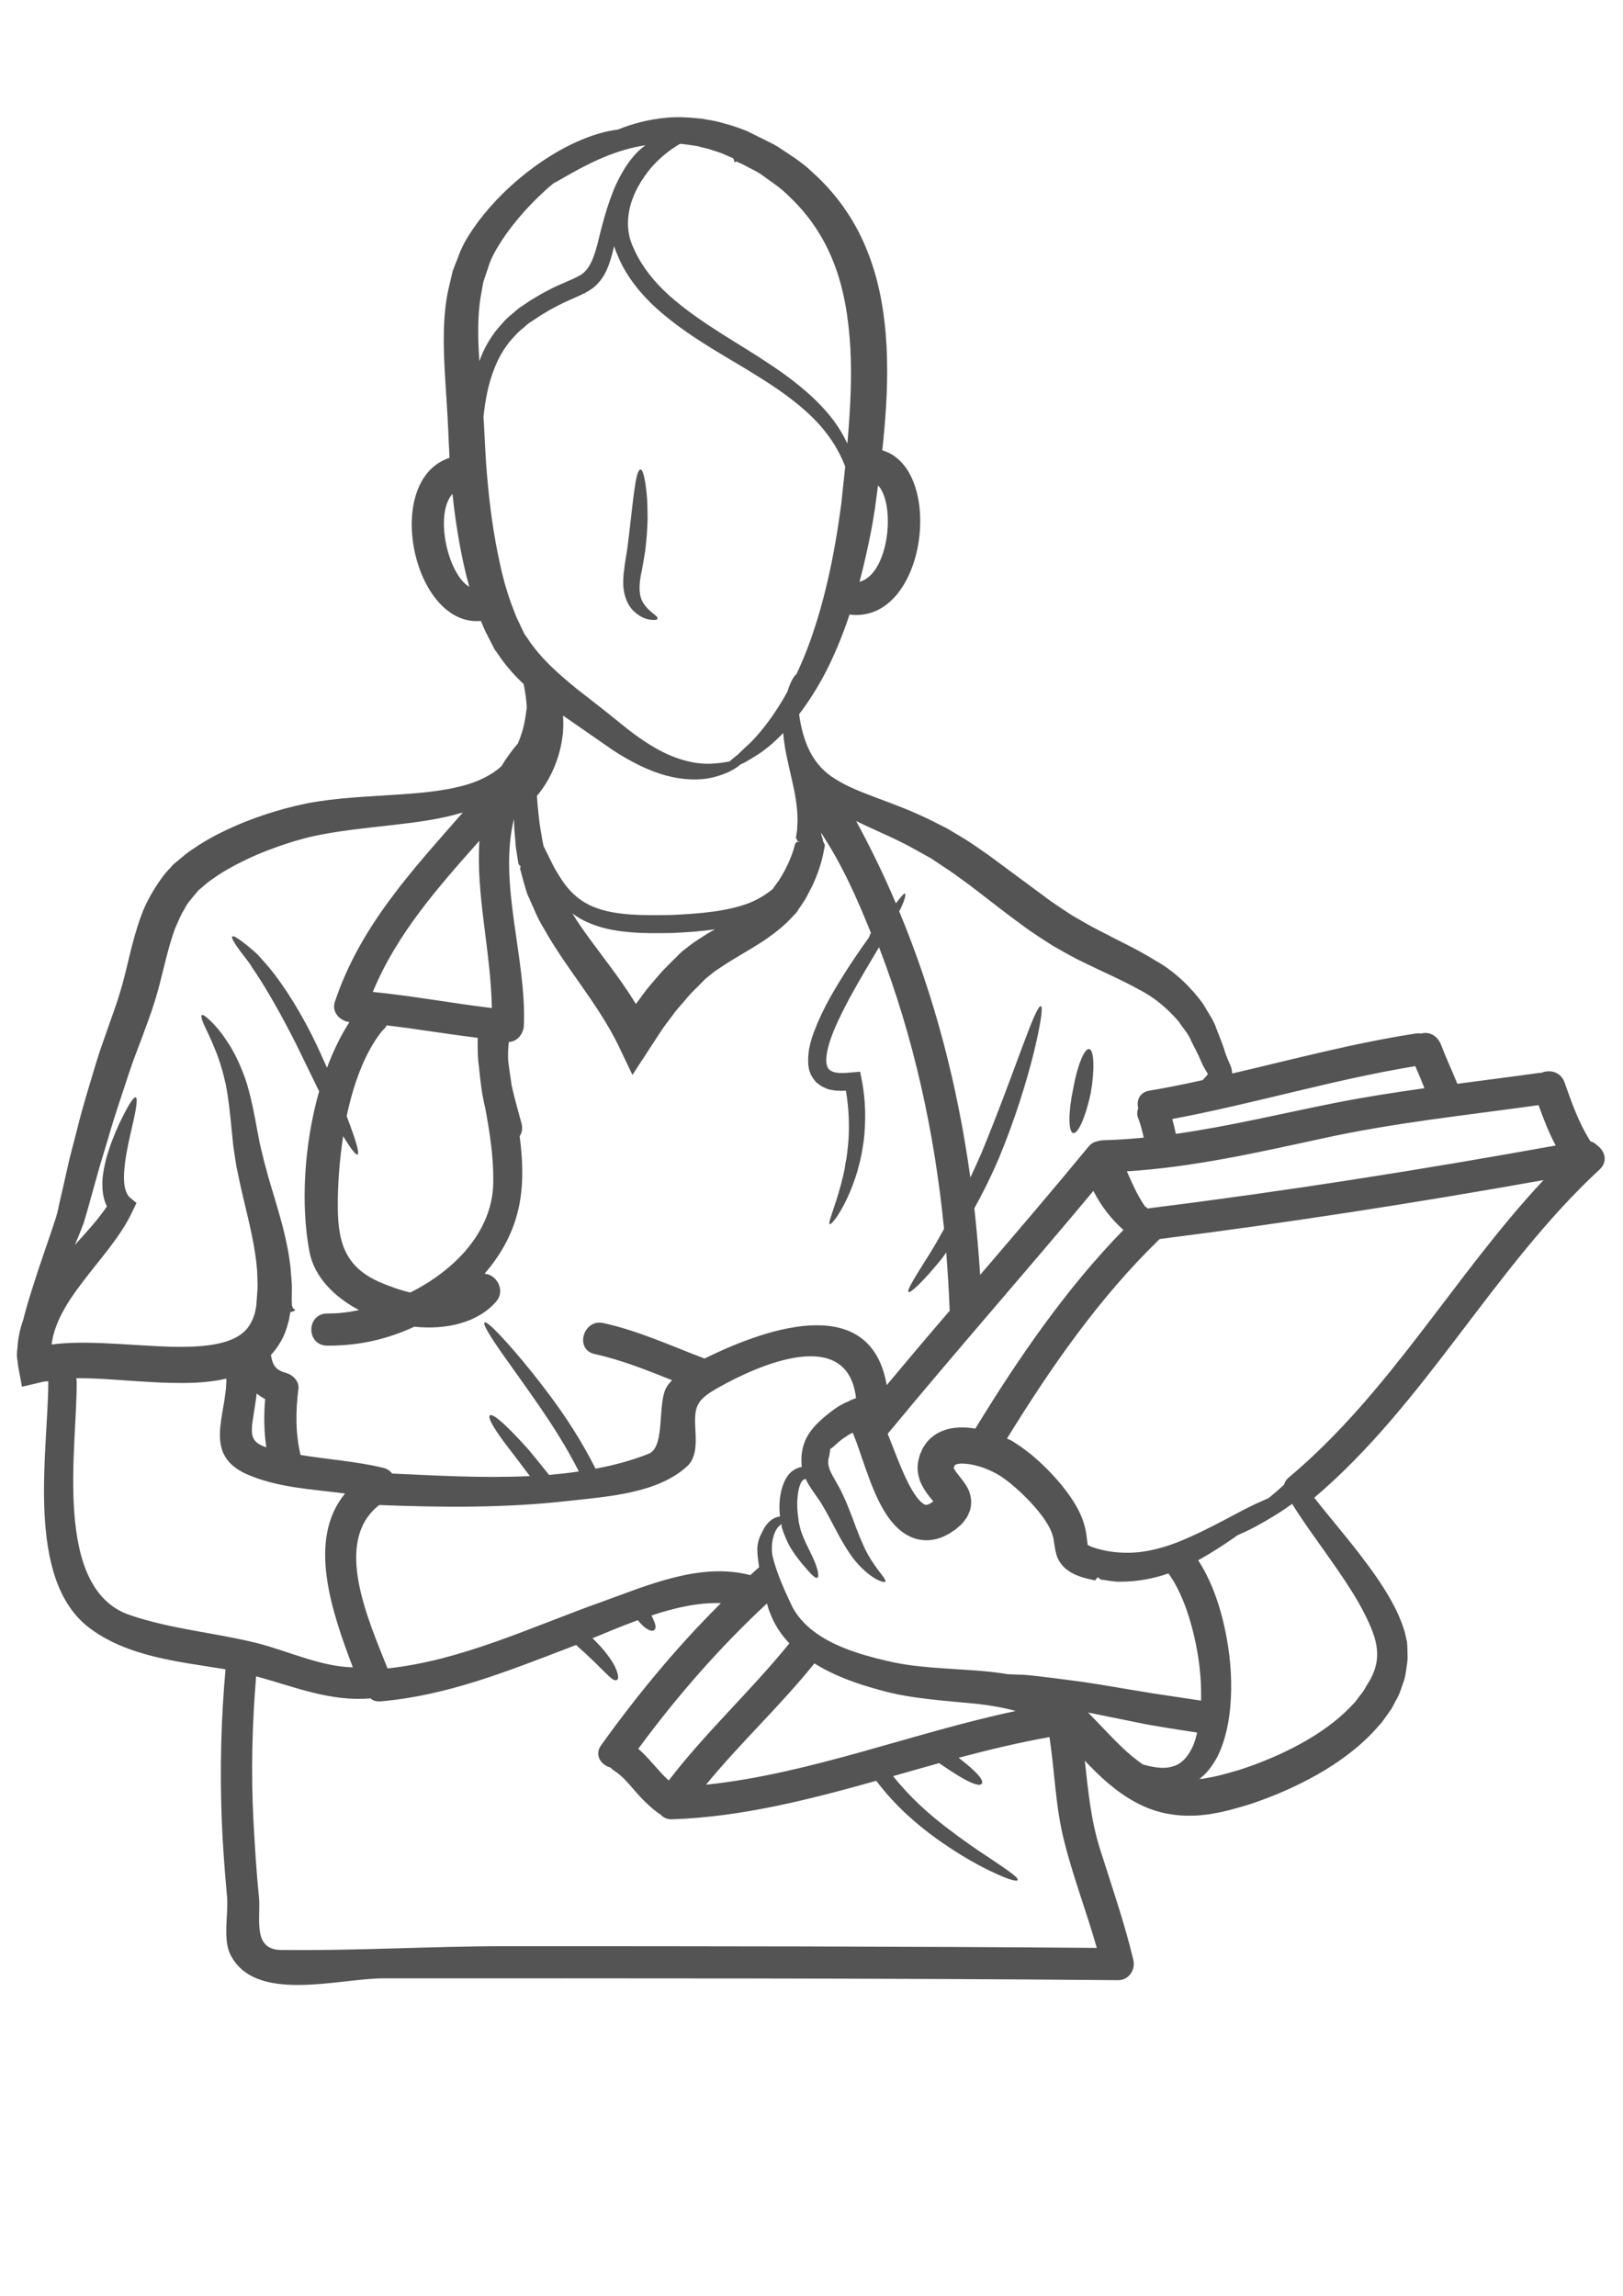 <svg xmlns="http://www.w3.org/2000/svg" xmlns:xlink="http://www.w3.org/1999/xlink" width="793" zoomAndPan="magnify" viewBox="0 0 594.96 842.25" height="1122" preserveAspectRatio="xMidYMid meet" version="1.0"><defs><clipPath id="f5339a7091"><path d="M 6 42.988 L 589 42.988 L 589 729 L 6 729 Z M 6 42.988 " clip-rule="nonzero"/></clipPath></defs><g clip-path="url(#f5339a7091)"><path fill="#545454" d="M 97.512 530.895 C 96.664 525.031 96.574 519.141 97.09 513.211 C 95.949 512.609 94.926 511.918 93.988 511.156 C 93.676 513.789 93.227 516.465 92.805 519.188 C 91.574 526.656 91.934 529.023 97.512 530.895 Z M 129.254 611.609 C 121.531 591.133 112.379 564.883 126.398 547.844 C 114.188 546.238 101.664 545.727 90.391 540.773 C 73.984 533.504 82.961 519.188 82.871 505.695 C 81.934 505.895 80.949 506.074 80.012 506.273 C 74.031 507.301 68.203 507.391 62.445 507.254 C 53.406 507.031 44.812 506.207 36.707 505.762 C 33.672 505.605 30.727 505.539 27.801 505.539 C 27.891 505.918 27.957 506.316 27.957 506.742 C 28.27 530.004 18.762 582.793 47.535 592.449 C 62.734 597.625 78.359 598.828 93.832 602.641 C 105.348 605.52 117.133 611.297 129.254 611.609 Z M 171.98 215.25 C 171.469 213.355 170.91 211.438 170.484 209.496 C 168.32 200.328 166.824 190.852 165.797 181.148 C 159.012 188.777 164.191 210.812 171.98 215.25 Z M 180.238 369.762 C 179.883 348.953 174.324 328.055 175.688 308.387 C 160.484 325.492 145.352 342.574 136.578 363.852 C 151.176 365.301 165.641 368.02 180.238 369.762 Z M 180.754 433.859 C 180.91 424.625 179.523 415.57 177.828 406.559 C 176.625 401.562 176 396.613 175.551 391.574 C 174.992 388.047 175.039 384.457 175.039 380.891 C 175.039 380.801 175.039 380.758 175.039 380.688 C 163.23 379.238 152.559 377.387 141.621 376.117 C 141.422 376.922 140.328 377.746 139.727 378.48 C 133.52 386.398 129.457 397.727 126.98 409.438 C 127.09 409.684 127.18 409.949 127.293 410.219 C 130.238 418.047 131.824 423.043 130.953 423.488 C 130.395 423.801 128.43 421.281 125.707 416.75 C 124.254 426.117 123.676 435.328 123.742 442.98 C 123.832 455.781 126.465 464.812 139.258 470.367 C 142.559 471.773 146.422 473.199 150.328 474.113 C 166.668 465.93 180.484 451.723 180.754 433.859 Z M 233.277 56.145 C 234.371 55.031 235.465 54.094 236.582 53.27 C 226.18 54.895 217.809 59.043 211.938 62.168 C 207.828 64.398 204.84 66.203 202.809 67.273 C 201.691 68.168 200.598 69.125 199.504 70.152 C 194.215 74.992 188.832 80.855 184.258 87.637 C 182.047 91.07 179.816 94.66 178.789 98.477 C 178.387 99.566 178.031 100.66 177.648 101.82 L 177.094 103.492 L 176.824 105.031 C 176.488 107.129 176.02 109.047 175.797 111.301 C 174.973 117.898 175.172 125.016 175.641 132.484 C 175.688 132.465 175.688 132.398 175.688 132.375 C 177.449 127.492 180.285 122.539 184.258 118.414 C 185.195 117.297 186.266 116.293 187.449 115.336 C 188.59 114.445 189.77 113.219 190.91 112.547 C 192.047 111.812 193.188 111.008 194.324 110.227 C 195.688 109.402 196.848 108.734 198.164 107.953 C 200.707 106.527 203.297 105.188 205.91 104.094 C 208.477 102.957 211 101.953 212.809 100.863 C 214.527 99.77 215.641 98.297 216.625 96.312 C 217.605 94.371 218.277 92.008 218.902 89.867 C 221.113 80.5 223.59 71.512 227.25 64.754 C 229.059 61.34 231.113 58.422 233.277 56.145 Z M 259.148 342.574 C 260.109 341.973 261.113 341.438 262.051 340.879 C 257.051 341.637 251.895 341.973 246.738 342.219 C 241.312 342.328 236.133 342.418 231 341.949 C 225.867 341.547 220.801 340.613 216.18 338.672 C 213.855 337.734 211.691 336.508 209.773 335.059 C 213.543 341.281 218.543 347.57 223.5 354.328 C 226.738 358.656 229.996 363.293 233.074 368.266 C 234.059 366.949 235.039 365.656 236 364.32 C 237.52 362.156 239.371 360.238 241.066 358.188 C 242.766 356.133 244.617 354.305 246.492 352.453 L 249.281 349.688 L 249.641 349.375 L 249.816 349.176 L 250.332 348.773 L 250.398 348.707 L 251.113 348.148 L 252.562 347.012 C 254.281 345.605 256.984 343.98 259.148 342.574 Z M 289.371 602.797 C 286.582 599.898 284.328 596.555 282.875 593.098 L 282.164 591.355 L 282.008 590.934 C 281.852 590.531 281.895 590.621 281.805 590.422 L 281.582 589.664 C 281.426 589.195 281.312 588.68 281.137 588.168 C 263.613 604.449 248.121 622.246 233.945 641.469 C 238.031 644.973 241.133 649.5 245.109 653.113 C 258.703 635.383 275.289 620.195 289.371 602.797 Z M 293.145 308.695 L 293.145 308.629 L 292.41 308.586 L 291.762 307.293 C 291.895 306.355 292.051 305.395 292.207 304.461 C 292.207 302.922 292.453 301.539 292.32 299.844 C 292.32 296.633 291.762 293.441 291.227 290.344 C 289.977 284.121 288.301 278.188 287.52 272.633 C 287.32 271.34 287.207 270.09 287.098 268.863 C 284.059 272.055 281.07 274.598 278.301 276.449 C 276.336 277.719 274.617 278.766 273.078 279.637 C 272.52 279.949 272.008 280.148 271.449 280.395 C 269.82 281.891 266.379 284.008 260.711 285.301 C 256.223 286.281 250.398 286.172 244.148 284.477 C 237.832 282.781 231.379 279.547 224.684 275.199 C 219.059 271.297 212.875 267.016 206.355 262.488 C 206.469 264.539 206.492 266.656 206.312 268.777 C 205.328 278.969 200.91 287.043 196.781 291.949 C 196.891 293.754 197.027 295.648 197.25 297.566 C 197.516 300.402 197.875 303.344 198.477 306.422 C 198.656 307.715 198.902 309.055 199.215 310.391 C 200.328 312.668 201.578 315.188 202.965 317.953 C 204.617 320.828 206.422 323.973 208.945 326.672 C 211.422 329.348 214.57 331.602 218.434 333.008 C 222.25 334.434 226.738 335.168 231.492 335.461 C 236.223 335.793 241.336 335.684 246.379 335.617 C 256.895 335.125 266.535 334.277 274.484 331.289 C 277.832 329.949 280.758 328.168 283.234 326.137 L 284.574 324.242 L 285.512 322.949 L 286.227 321.812 L 287.566 319.492 C 289.215 316.367 290.668 312.914 291.426 309.699 L 291.852 309.055 L 292.32 308.785 Z M 309.219 177.09 C 309.461 175.129 309.641 173.121 309.844 171.113 C 308.504 167.703 306.695 164.043 304.062 160.387 C 298.613 152.582 289.617 145.398 278.656 138.574 C 267.809 131.617 254.773 125.105 242.766 114.98 C 236.781 109.961 231.535 103.984 227.988 97.203 C 227.094 95.465 226.469 93.902 225.645 91.941 C 225.441 91.383 225.242 90.824 225.086 90.289 C 224.996 90.648 224.93 90.914 224.84 91.27 C 224.215 93.793 223.59 96.332 222.363 99.012 C 221.223 101.641 219.148 104.562 216.336 106.324 C 213.633 108.066 211.023 109 208.59 110.117 C 206.133 111.211 203.789 112.414 201.422 113.73 C 200.285 114.398 199.145 115.066 198.031 115.758 C 196.848 116.52 195.707 117.297 194.57 118.055 C 193.297 118.77 192.652 119.617 191.668 120.375 C 190.707 121.133 189.816 121.914 189.012 122.852 C 185.551 126.309 183.074 130.41 181.379 134.605 C 178.832 140.828 177.762 147.207 177.16 153.027 C 177.293 154.586 177.406 156.125 177.449 157.73 C 177.762 163.242 177.984 169.039 178.477 174.414 C 179.414 185.543 180.91 196.449 183.164 206.551 C 184.211 211.66 185.598 216.5 187.203 221.07 C 188.121 223.277 188.789 225.555 189.859 227.648 C 190.395 228.789 190.953 229.926 191.469 231.062 C 191.734 231.621 192.027 232.246 192.293 232.711 L 193.188 233.941 C 195.238 237.195 198.188 240.695 201.266 243.754 C 204.371 246.875 207.762 249.664 211.066 252.43 C 214.527 255.105 217.875 257.734 221.066 260.234 C 224.281 262.797 227.363 265.273 230.285 267.637 C 235.867 271.965 241.379 275.422 246.445 277.43 C 251.582 279.48 256.223 280.262 260.109 280.148 C 263.078 280.062 265.512 279.684 267.473 279.281 C 267.609 279.168 267.676 279.078 267.809 278.969 C 268.613 278.188 269.887 277.383 271.023 276.246 C 272.164 275.109 273.5 273.859 274.977 272.523 C 279.215 268.309 284.059 262.02 288.613 253.789 C 289.797 249.906 291.227 247.766 291.961 247.277 C 292.586 245.914 293.234 244.602 293.816 243.172 C 299.73 229.523 304.328 212.105 307.32 192.344 C 307.723 189.871 308.035 187.352 308.391 184.852 C 308.66 182.289 308.926 179.68 309.219 177.09 Z M 310.758 514.191 C 310.957 513.988 312.832 513.164 313.816 512.852 C 310.711 486.066 277.809 500.766 263.145 509.082 C 254.73 513.836 254.418 516.199 254.93 525.32 C 255.152 529.379 255.242 534.711 251.938 537.785 C 241.023 547.891 222.449 548.961 208.23 550.566 C 185.129 553.176 162.09 552.977 138.945 552.059 C 121.734 565.441 134.969 594.234 141.98 612.008 C 169.301 609.066 194.727 596.777 220.398 587.633 C 237.363 581.523 256.625 573.004 274.93 577.754 C 274.977 577.754 274.996 577.797 275.043 577.797 C 275.957 576.973 276.805 576.148 277.719 575.344 C 277.875 575.164 278.078 575.078 278.258 574.922 C 277.609 569.68 276.895 566.824 279.105 562.52 L 279.73 561.316 C 280.109 560.512 280.555 559.82 281.137 559.109 C 282.164 557.812 283.816 556.477 285.914 556.277 C 285.512 552.617 285.711 549.227 286.629 545.973 C 287.098 544.32 287.766 542.672 288.859 541.199 C 290.109 539.547 291.852 538.457 293.902 538.098 C 293.613 535.02 293.859 532.391 294.574 530.07 C 296.137 525.031 299.887 521.418 305.199 517.379 C 306.18 516.668 307.254 515.91 308.547 515.219 C 309.172 514.859 309.844 514.504 310.758 514.191 Z M 310.781 161.012 C 311.695 150.105 312.32 138.93 311.738 127.691 C 311.094 116.449 309.328 105.656 305.555 96.18 C 301.852 86.656 296.227 78.605 289.418 72.18 C 286.227 68.812 282.25 66.402 278.656 63.727 C 276.762 62.523 274.773 61.676 272.832 60.582 C 271.895 60.027 270.914 59.758 269.977 59.246 L 269.281 59.445 L 269.148 59.445 L 269.105 58.777 L 268.746 58.039 L 267.16 57.371 C 266.137 56.926 265.086 56.414 264.105 56.055 C 263.188 55.742 262.273 55.477 261.379 55.164 C 259.617 54.496 257.562 54.184 255.754 53.625 C 253.547 53.27 251.426 52.957 249.281 52.754 C 245.555 54.895 241.848 57.84 238.59 61.609 C 235.129 65.781 232.004 70.887 230.754 76.641 C 230.129 79.496 229.973 82.508 230.441 85.406 C 230.555 86.164 230.754 86.742 230.867 87.457 C 231.066 88.148 231.426 89.02 231.691 89.867 C 232.293 91.07 232.965 92.766 233.746 94.148 C 236.895 99.992 241.535 105.277 247.094 109.961 C 258.234 119.352 271.023 126.086 281.984 133.469 C 292.988 140.715 302.52 148.855 307.945 157.73 C 309.016 159.406 309.844 161.078 310.625 162.707 C 310.668 162.148 310.758 161.566 310.781 161.012 Z M 315.086 213.445 C 326.027 210.41 328.391 184.965 321.895 178.027 C 321.895 178.227 321.852 178.43 321.809 178.586 C 321.449 181.305 321.094 183.98 320.734 186.613 C 320.289 189.199 319.934 191.855 319.418 194.398 C 318.145 201 316.695 207.332 315.086 213.445 Z M 348.191 480.758 C 348.191 480.672 348.148 480.605 348.148 480.516 C 347.879 473.469 347.453 466.441 346.898 459.438 C 346.34 460.176 345.781 460.977 345.289 461.668 C 338.547 470.012 333.66 474.492 333.078 473.934 C 332.277 473.312 335.871 467.801 341.383 458.992 C 342.879 456.562 344.441 453.773 346.094 450.785 C 342.59 415.191 334.953 380.531 322.254 347.457 C 319.062 352.812 315.312 359.012 311.492 366.016 C 309.531 369.715 307.52 373.598 305.824 377.656 C 304.172 381.672 302.633 386.266 302.922 389.812 C 303.234 391.816 303.793 392.555 305.555 393.223 C 307.363 393.781 309.887 393.625 312.254 393.379 L 315.312 393.113 L 315.867 395.898 C 317.477 403.973 317.41 411.645 316.652 418.359 C 316.137 421.703 315.668 424.891 314.797 427.727 C 314.129 430.645 313.145 433.188 312.273 435.531 C 308.613 444.809 304.73 449.402 304.172 449.047 C 303.391 448.621 305.914 443.383 308.348 434.258 C 308.926 431.941 309.617 429.465 309.953 426.699 C 310.555 423.957 310.781 420.969 311.07 417.824 C 311.383 412.359 311.18 406.293 310.086 400.07 C 308.078 400.203 305.98 400.16 303.613 399.535 C 302.723 399.176 301.805 398.82 300.957 398.309 C 300.109 397.641 299.129 397.125 298.547 396.188 C 297.832 395.32 297.273 394.406 296.961 393.422 C 296.539 392.422 296.426 391.504 296.293 390.57 C 295.914 384.258 297.922 379.598 299.73 375.137 C 301.648 370.742 303.75 366.727 305.957 363.027 C 310.355 355.598 314.617 349.309 318.391 344.113 C 318.859 343.445 318.816 342.844 319.285 342.219 C 314.262 329.75 308.906 317.484 301.023 305.508 C 301.023 305.551 301.023 305.641 301.023 305.688 C 301.023 306.621 301.762 307.605 301.695 308.539 L 302.41 310.012 L 302.32 310.438 L 302.273 310.637 L 302.207 311.062 L 302.051 311.863 C 301.227 316.301 299.844 320.496 297.832 324.82 C 297.273 325.891 296.695 326.984 296.137 328.102 L 295.289 329.707 L 294.418 331.043 L 292.586 333.766 L 292.164 334.434 L 291.695 335.059 L 291.09 335.66 L 289.797 337.02 C 282.562 344.535 273.656 348.707 266.023 353.613 C 264.215 354.887 262.676 355.664 260.668 357.359 L 259.262 358.5 L 258.656 358.945 L 258.59 359.012 L 258.301 359.324 L 255.867 361.801 C 254.172 363.426 252.52 365.102 251.066 366.949 C 249.527 368.758 247.875 370.453 246.492 372.461 C 245.086 374.422 243.547 376.273 242.25 378.281 C 240.91 380.289 239.617 382.293 238.344 384.258 L 231.805 394.293 L 226.738 383.676 C 219.305 368.289 207.359 355.109 199.258 340.477 C 197.094 337.066 195.465 332.895 193.789 329.148 C 192.828 327.23 192.562 325.535 191.98 323.816 C 191.469 322.035 191.066 320.34 190.598 318.668 L 190.641 318.332 L 190.797 317.797 L 190.797 317.707 L 190.441 317.551 L 189.996 316.859 L 189.77 315.5 C 189.637 314.605 189.504 313.738 189.371 312.867 C 189.012 311.105 188.902 309.367 188.789 307.672 C 188.52 305.172 188.387 302.719 188.344 300.379 C 182.516 324.129 193.031 351.742 191.98 376.273 C 191.848 379.105 189.57 382.184 186.488 382.184 C 186.176 384.457 186.109 386.777 186.223 389.098 C 186.625 392.176 187.047 395.207 187.516 398.195 C 188.52 402.902 189.926 407.586 191.109 412.07 C 191.625 413.918 191.266 415.547 190.441 416.75 C 192.516 433.012 192.137 448.512 179.883 464.391 C 179.145 465.328 178.344 466.285 177.562 467.223 C 181.781 467.422 185.484 473.199 181.781 477.48 C 175.039 485.199 163.543 487.875 151.824 486.648 C 141.891 491.219 131.734 493.652 119.926 493.605 C 112.066 493.605 112.066 481.809 119.926 481.809 C 123.875 481.852 127.516 481.383 131.531 480.559 C 122.289 475.676 115.035 468.25 113.316 459.039 C 110.125 442.086 111.309 419.898 116.891 400.316 C 114.301 395.008 111.422 389.098 108.406 382.898 C 102.691 371.59 97.023 361.688 92.445 355.086 C 91.418 353.301 90.215 351.852 89.188 350.516 C 88.16 349.176 87.289 348.039 86.621 347.012 C 85.281 345.051 84.699 343.824 85.035 343.512 C 85.371 343.199 86.574 343.824 88.473 345.25 C 89.453 345.965 90.57 346.855 91.867 347.949 C 93.16 349.02 94.566 350.246 95.949 351.965 C 101.977 358.43 108.473 368.332 114.344 379.93 C 116.352 383.988 118.117 387.914 119.77 391.66 C 122.066 385.594 124.77 379.91 128.004 374.914 C 124.5 374.512 121.398 371.211 122.648 367.508 C 131.934 339.652 151.062 319.246 169.613 298.016 C 153.387 302.965 134.012 302.652 115.016 306.668 C 112.871 307.137 109.77 307.961 107.402 308.676 C 104.969 309.457 102.492 310.234 99.926 311.219 C 94.902 313.023 89.902 315.277 85.078 317.906 C 82.691 319.203 80.324 320.586 78.16 322.191 C 77.023 322.902 75.949 323.73 74.969 324.598 L 73.473 325.891 L 72.691 326.516 L 72.488 326.762 C 70.57 329.082 68.27 331.559 67.488 333.496 C 66.238 335.305 65.215 338.004 64.098 340.477 C 60.996 348.664 59.5 358.074 56.551 367.465 C 55.035 372.391 53.406 376.43 51.863 380.734 C 50.324 384.926 48.629 389.098 47.289 393.199 C 44.656 401.34 41.887 409.168 39.699 416.906 C 38.559 420.766 37.422 424.512 36.305 428.191 C 35.277 431.895 34.254 435.531 33.27 439.055 C 32.801 440.793 32.289 442.555 31.82 444.25 L 31.059 446.816 C 30.883 447.598 30.434 448.934 30.121 449.715 C 29.184 452.191 28.227 454.488 27.289 456.672 C 31.93 451.566 36.105 446.973 39.051 442.512 C 37.555 439.523 37.379 436.469 37.379 434.016 C 37.445 430.602 38.16 427.703 38.785 425.047 C 40.258 419.785 42.02 415.613 43.539 412.27 C 46.707 405.625 48.785 402.277 49.609 402.523 C 50.438 402.746 49.855 406.852 48.16 413.852 C 47.379 417.355 46.352 421.59 45.703 426.43 C 45.438 428.797 45.168 431.383 45.391 433.836 C 45.594 436.266 46.418 438.43 47.535 439.32 L 49.898 441.262 L 48.359 444.496 C 43.895 453.93 36.508 461.758 29.855 470.633 C 24.609 477.48 19.652 485.355 18.781 493.184 C 25.078 492.355 31.238 492.469 37.332 492.668 C 45.836 493.027 54.344 493.762 62.734 494.008 C 68.047 494.098 73.203 494.008 77.805 493.25 C 82.445 492.512 86.465 491.062 89.031 488.789 C 90.391 487.672 91.352 486.289 92.133 484.73 C 92.559 483.906 92.848 483.125 93.07 482.41 L 93.273 481.809 L 93.473 480.914 L 93.832 479.066 C 93.988 476.902 94.145 474.805 94.301 472.73 C 94.367 470.477 94.188 468.293 94.145 466.086 C 93.473 457.273 91.262 448.688 89.297 440.348 C 88.316 436.312 87.379 431.941 86.574 427.969 C 86.262 426.031 85.949 424.113 85.684 422.215 C 85.281 419.984 85.234 418.359 85.012 416.484 C 84.297 409.215 83.695 402.945 82.602 397.551 C 81.398 392.285 79.969 387.691 78.406 384.191 C 77.023 380.645 75.48 377.766 74.609 375.762 C 73.738 373.754 73.516 372.617 73.875 372.348 C 74.254 372.082 75.234 372.75 76.82 374.266 C 78.406 375.762 80.57 378.059 82.914 381.672 C 85.391 385.215 87.691 389.855 89.766 395.586 C 91.711 401.34 93.004 408.055 94.301 415.145 C 94.656 416.84 94.969 418.871 95.348 420.363 C 95.793 422.215 96.242 424.113 96.711 426.031 C 97.691 429.777 98.695 433.391 99.969 437.516 C 102.379 445.68 105.238 454.664 106.398 464.969 C 106.531 467.578 106.934 470.168 106.891 472.844 C 106.844 474.18 106.891 475.562 106.844 476.902 L 106.934 478.93 L 107.336 479.957 L 108.117 480.469 L 108.117 480.625 L 107.203 481.094 L 106.309 481.34 L 105.996 483.234 L 105.84 484.129 L 105.48 485.398 C 105.035 487.117 104.5 488.742 103.785 490.238 C 102.648 492.625 101.105 494.988 99.188 497.039 C 99.23 497.105 99.254 497.195 99.254 497.309 C 99.926 501.168 101.195 502.617 104.969 503.688 C 107.246 504.312 109.656 506.785 109.301 509.352 C 108.273 517.602 108.16 525.699 110.082 533.707 C 120.172 535.355 130.438 536.023 140.395 538.41 C 141.891 538.77 142.961 539.547 143.633 540.508 C 159.57 541.242 177.094 542.27 194.191 541.445 C 192.473 539.238 191 537.23 189.613 535.379 C 186.781 531.699 184.523 528.777 182.918 526.457 C 179.727 521.816 178.898 519.746 179.523 519.188 C 180.129 518.672 182.094 519.812 186.109 523.738 C 188.164 525.742 190.707 528.398 193.855 531.922 C 196 534.531 198.434 537.52 201.223 541.02 C 204.883 540.688 208.543 540.309 212.16 539.75 C 207.34 530.27 202.293 522.598 197.965 516.242 C 192.762 508.684 188.52 502.863 185.328 498.332 C 178.945 489.367 176.891 485.598 177.562 485.109 C 178.188 484.598 181.379 487.406 188.633 495.77 C 192.25 499.941 196.848 505.582 202.406 513.074 C 207.293 519.766 212.918 528.109 218.277 538.723 C 225.086 537.473 231.625 535.691 237.766 533.258 C 244.102 530.695 240.711 514.258 244.504 508.527 C 244.996 507.746 245.664 506.988 246.336 506.273 C 237.051 502.57 227.809 498.848 217.965 496.684 C 210.508 495.078 213.699 483.703 221.113 485.309 C 234.012 488.121 245.957 493.695 258.277 498.332 C 283.5 485.824 319.375 475.051 325.066 508.082 C 332.723 498.914 340.422 489.793 348.191 480.758 Z M 372.367 627.621 C 368.102 626.418 363.66 625.656 359.105 625.102 C 346.918 623.809 334.016 623.25 322.477 619.902 C 313.926 617.605 305.625 614.598 298.547 610.156 C 286.07 625.703 271.383 639.262 258.793 654.652 C 297.008 650.68 334.73 635.559 372.367 627.621 Z M 402.121 714.512 C 398.352 701.219 393.348 688.305 390.047 674.902 C 386.922 662.434 386.699 649.766 384.754 637.188 C 373.66 639.152 362.566 641.828 351.449 644.77 C 358.707 650.371 360.668 653.113 359.957 654.25 C 359.129 655.543 355.043 654.227 344.285 646.734 C 338.66 648.316 333.035 649.879 327.41 651.508 C 333.906 659.648 340.734 665.512 346.562 670.039 C 352.992 674.992 358.258 678.559 362.32 681.234 C 370.426 686.656 373.504 688.82 373.082 689.664 C 372.77 690.289 368.973 689.422 360.156 684.848 C 355.738 682.574 350.113 679.273 343.258 674.391 C 336.605 669.551 328.703 663.059 321.227 653.223 C 296.492 660.16 271.648 666.492 246.445 667.34 C 244.504 667.43 243.031 666.672 242.094 665.535 C 241.895 665.469 241.691 665.379 241.492 665.223 C 238.031 662.703 235.195 659.805 232.406 656.57 C 230.195 653.98 227.988 651.352 225.086 649.5 C 224.57 649.188 224.168 648.785 223.789 648.383 C 220.332 647.449 217.672 643.836 220.352 640.133 C 233.699 621.531 248.121 604.09 264.262 588.055 C 256.18 587.742 247.406 589.707 238.789 592.582 C 239.102 593.207 239.371 593.809 239.57 594.301 C 240.441 596.152 240.465 597.289 239.883 597.848 C 239.281 598.426 238.234 598.359 236.312 596.934 C 235.555 596.309 234.684 595.461 233.789 594.301 C 228.031 596.398 222.406 598.762 217.16 600.926 C 221.535 605.117 224.059 608.754 225.352 611.25 C 226.805 614.418 226.805 615.824 226.113 616.223 C 224.324 617.117 222.25 613.234 211.133 603.398 C 210.195 603.781 209.215 604.137 208.297 604.492 C 185.82 613.102 163.652 622 139.5 624.074 C 137.828 624.254 136.578 623.762 135.684 622.98 C 121.039 624.273 107.758 618.699 93.785 614.887 C 92.336 632.238 91.887 649.699 92.758 667.074 C 93.273 676.664 93.832 686.23 94.812 695.754 C 95.594 703.539 92.199 715.113 102.871 715.27 C 130.328 715.625 157.918 713.887 185.441 713.887 C 257.676 713.887 329.887 713.93 402.121 714.512 Z M 411.875 451.164 C 407.324 447.082 403.664 442.332 400.871 436.848 C 375.938 466.711 350.199 495.926 325.422 525.945 C 326.652 528.934 327.723 531.875 328.906 534.797 C 330.602 539.035 332.41 543.363 334.621 546.996 C 335.668 548.758 336.898 550.344 337.945 551.191 C 339.129 552.172 339.375 551.992 339.797 551.992 C 339.934 551.992 340.156 551.836 340.355 551.836 C 340.512 551.703 340.625 551.637 340.824 551.637 L 342.164 550.723 C 341.07 549.363 338.973 547.152 337.41 543.562 C 336.562 541.199 336.027 538.723 336.695 535.668 C 336.852 534.91 337.098 534.129 337.277 533.461 L 337.723 532.547 L 337.902 532.078 L 338.391 531.051 C 338.75 530.516 339.105 529.957 339.484 529.402 C 341.07 527.281 343.438 525.633 345.602 524.852 C 347.789 523.938 349.844 523.715 351.742 523.625 C 353.816 523.535 355.738 523.738 357.566 524.027 C 373.348 498.223 390.715 472.887 411.875 451.164 Z M 437.68 639.82 C 438.148 638.527 438.574 637.078 438.93 635.539 C 432.234 634.512 426.027 633.531 420.246 632.504 C 412.836 631.012 406.094 629.629 400.07 628.402 C 399.688 628.336 399.289 628.246 398.906 628.18 L 400.383 629.672 C 405.559 634.98 409.891 639.887 414.957 644.148 C 416.297 645.238 417.637 646.266 419.02 647.223 C 419.891 647.449 420.695 647.715 421.652 647.914 C 424.332 648.43 427.547 648.875 430.426 647.805 C 433.305 646.891 435.828 644.258 437.68 639.82 Z M 442.859 394.027 C 442.793 393.871 442.727 393.715 442.594 393.512 C 441.879 392.332 441.098 391.039 440.426 389.453 C 439.242 386.512 437.992 384.414 436.766 381.871 C 435.738 379.195 433.73 377.188 432.168 374.711 C 428.352 370.34 423.91 366.215 417.68 363.027 C 411.742 359.68 404.445 356.535 397.211 352.988 C 393.617 351.273 389.598 348.977 385.871 346.855 C 382.234 344.449 378.438 342.152 374.957 339.496 C 367.836 334.344 361.383 329.125 355.043 324.352 C 351.898 322.121 348.75 319.691 345.781 317.84 C 344.262 316.816 342.789 315.832 341.293 314.832 C 339.641 313.938 338.035 313.023 336.406 312.133 C 328.926 307.805 321.094 304.727 313.859 301.18 C 319.219 311.062 324.105 321.141 328.438 331.355 C 330.312 328.992 331.34 327.633 331.738 327.789 C 332.164 327.898 331.762 330.02 330.156 333.32 C 330 333.609 329.797 333.965 329.641 334.277 C 342.633 365.547 351.094 398.309 355.738 431.941 C 357.121 428.996 358.504 426.008 359.844 422.887 C 371.965 393.512 379.598 368.488 381.609 369.094 C 382.48 369.316 381.496 375.805 379.02 386.109 C 376.453 396.391 372.234 410.461 365.938 425.496 C 363.191 431.852 360.199 437.805 357.211 443.227 C 358.102 451.32 358.816 459.484 359.332 467.645 C 372.68 452.078 386.027 436.469 399.086 420.609 C 400 419.516 401.027 418.914 402.078 418.715 C 402.547 418.535 403.082 418.402 403.617 418.359 C 403.93 418.289 404.242 418.246 404.578 418.246 C 409.531 418.133 414.445 417.777 419.332 417.309 C 418.773 414.832 418.195 412.359 417.234 409.996 C 416.809 408.855 416.879 407.629 417.324 406.539 C 416.609 403.727 417.727 400.715 421.387 400.07 C 427.949 398.977 434.445 397.641 440.941 396.211 C 441.297 395.789 441.656 395.387 442.055 395.008 C 442.324 394.695 442.637 394.34 442.859 394.027 Z M 443.305 393.469 C 443.418 393.266 443.508 393.156 443.418 393.199 C 443.395 393.199 443.352 393.312 443.305 393.469 Z M 501.145 618.188 C 507.348 608.754 505.16 601.66 500.43 592.137 C 497.551 586.406 493.977 581.008 490.496 575.902 C 484.445 567.094 478.508 559.309 473.777 551.637 C 470.16 554.27 466.766 556.32 463.621 558.148 C 459.957 560.289 456.656 561.895 453.777 563.121 C 453.395 563.391 452.996 563.68 452.547 563.992 C 448.73 566.625 444.398 569.523 439.289 572.332 C 441.609 575.836 443.262 579.359 444.691 582.793 C 446.656 587.742 448.039 592.582 449.043 597.223 C 451.051 606.5 451.699 615.086 451.297 622.871 C 450.941 630.699 449.488 637.77 446.609 643.879 C 445.027 646.867 443.219 649.656 440.695 651.773 C 440.383 652.086 440.023 652.332 439.691 652.555 C 440.426 652.531 441.141 652.488 442.168 652.242 C 446.297 651.617 450.27 650.391 454.289 649.254 C 462.191 646.711 469.848 643.477 476.812 639.664 C 483.73 635.852 490.07 631.414 494.984 626.281 L 496.836 624.363 L 498.375 622.312 L 499.914 620.305 Z M 522.305 399.176 C 521.211 396.457 520.117 393.734 518.934 391.082 C 488.887 395.988 459.715 404.887 429.801 410.461 C 430.27 412.27 430.738 414.074 431.098 415.926 C 450.629 413.141 469.805 408.5 489.289 404.598 C 500.227 402.434 511.301 400.715 522.305 399.176 Z M 472.594 541.914 C 509.648 510.844 533.219 467.891 565.969 432.875 C 519.246 441.219 472.324 448.512 425.203 454.488 C 425.203 454.488 425.203 454.512 425.16 454.512 C 402.992 475.988 385.312 501.523 369.176 527.684 C 369.531 527.84 369.891 527.996 370.203 528.152 L 370.672 528.352 L 371.227 528.664 L 371.273 528.711 L 371.383 528.777 L 371.609 528.934 L 372.547 529.535 L 374.441 530.785 L 377.902 533.414 C 382.234 537.008 386.051 540.887 389.488 545.102 C 392.992 549.586 396.141 554 397.746 560.09 C 398.461 562.879 398.617 566.109 398.773 566.691 C 399.02 566.848 399.531 567.137 400.07 567.336 C 403.262 568.543 407.414 569.367 410.984 569.5 C 418.395 569.969 425.426 568.141 431.742 565.711 C 444.332 560.648 454.332 554.223 461.812 551.012 C 462.996 550.453 464.09 549.984 465.117 549.539 C 466.969 548.047 468.867 546.395 470.785 544.633 C 471.031 543.695 471.566 542.738 472.594 541.914 Z M 570.43 420.188 C 567.91 415.457 565.969 410.461 564.137 405.379 C 537.797 409.078 511.344 411.801 485.273 417.512 C 461.344 422.707 437.594 428.125 413.148 429.664 C 415.023 433.902 416.879 438.23 419.535 442.133 C 419.578 442.199 419.578 442.242 419.602 442.332 C 420.004 442.668 420.473 442.98 420.852 443.312 C 421.141 443.27 421.387 443.18 421.652 443.156 C 471.453 436.938 521.031 429.109 570.43 420.188 Z M 585.59 420.098 C 588.379 422.039 589.762 426.008 586.57 428.953 C 547.305 465.371 522.816 514.613 481.879 549.383 C 486.656 555.516 492.504 562.297 498.531 570.082 C 502.395 575.164 506.457 580.586 510.074 587.074 C 511.879 590.285 513.531 593.809 514.805 597.801 C 515.16 598.785 515.363 599.898 515.586 600.945 L 515.785 601.75 L 515.855 602.129 L 515.898 602.262 L 515.941 603.09 L 515.988 603.289 L 516.031 604.605 L 516.098 607.414 C 516.168 608.238 516.055 609.422 515.855 610.672 C 515.543 613.035 515.23 615.621 514.359 617.629 C 513.688 619.746 512.953 621.91 511.77 623.852 L 510.184 626.84 C 509.559 627.73 508.891 628.648 508.266 629.562 C 507.594 630.453 506.969 631.414 506.254 632.258 L 504.047 634.711 C 498.039 641.227 490.832 646.465 483.105 650.883 C 475.34 655.277 467.059 658.887 458.309 661.809 C 453.863 663.148 449.332 664.508 444.602 665.266 C 443.617 665.512 442.078 665.625 440.785 665.781 C 439.398 665.98 438.105 666.004 436.766 666.004 C 434.176 666.094 431.453 665.891 428.773 665.422 C 419.957 664.039 412.367 659.246 406.453 654.25 C 403.262 651.574 400.383 648.676 397.727 645.84 C 398.93 656.816 399.957 667.742 403.352 678.402 C 407.59 691.852 412.234 705.145 415.516 718.883 C 416.41 722.586 413.82 726.398 409.891 726.352 C 320.09 725.574 230.332 725.684 140.527 725.684 C 123.988 725.684 93.16 735.117 84.254 716.785 C 81.531 711.164 83.672 701.844 83.117 695.754 C 82.246 686.23 81.508 676.664 81.152 667.074 C 80.48 648.785 80.906 630.566 82.559 612.32 C 65.594 609.535 46.82 607.793 32.734 597.223 C 8.762 579.246 17.555 531.922 17.555 506.742 C 17.555 506.676 17.555 506.629 17.555 506.586 C 17.555 506.719 15.793 506.742 15.324 506.922 L 7.91 508.684 L 6.66 502.082 C 6.461 501.121 6.348 500.141 6.281 499.203 C 6.035 498.246 6.105 497.621 6.035 496.883 C 6.035 496.016 6.148 495.188 6.238 494.363 C 6.461 490.75 7.219 487.273 8.359 484.129 C 9.25 480.625 10.277 476.945 11.594 472.93 C 13.227 467.645 15.168 461.914 17.289 455.781 C 18.312 452.746 19.453 449.516 20.434 446.414 C 20.68 445.543 20.746 445.23 20.992 444.316 L 21.551 441.73 C 21.93 439.969 22.332 438.184 22.777 436.379 C 23.582 432.809 24.406 429.062 25.277 425.293 C 26.262 421.523 27.242 417.621 28.27 413.695 C 30.211 405.777 32.801 397.527 35.367 388.984 C 36.664 384.703 38.227 380.602 39.699 376.316 C 41.148 372.102 42.848 367.621 43.984 363.605 C 46.551 355.355 47.957 345.785 51.664 335.793 C 53.828 329.707 58.582 322.035 62.379 318.266 L 62.758 317.84 L 62.848 317.707 L 63.473 317.039 L 63.695 316.859 L 64.699 316.012 L 66.664 314.406 C 67.914 313.27 69.254 312.289 70.637 311.418 C 73.359 309.5 76.105 307.918 78.898 306.422 C 84.453 303.547 90.078 301.16 95.684 299.262 C 98.473 298.281 101.352 297.457 104.188 296.633 C 107.133 295.852 109.344 295.34 112.492 294.668 C 123.832 292.551 134.211 292.262 143.699 291.59 C 153.184 291.012 161.848 290.254 169.191 288.336 C 175.195 286.797 180.172 284.32 183.742 281.086 C 185.441 278.23 187.449 275.422 189.816 272.68 C 190.863 270.203 191.625 267.75 192.094 265.562 C 192.562 263.266 192.828 261.262 193.074 259.496 C 192.875 256.441 192.449 253.52 191.891 250.91 C 188.656 247.855 185.531 244.465 182.562 240.027 L 181.266 238.223 C 180.91 237.621 180.688 237.086 180.395 236.527 C 179.816 235.391 179.211 234.297 178.656 233.137 C 177.719 231.418 176.98 229.613 176.223 227.762 C 151.309 230.082 139.883 176.109 164.727 167.926 C 164.523 164.715 164.414 161.523 164.258 158.289 C 164.055 152.914 163.633 147.473 163.32 142.055 C 162.648 131.238 161.98 120.332 163.633 109.672 C 164.012 106.996 164.816 104.16 165.395 101.484 L 165.863 99.48 L 166.488 97.805 C 166.934 96.691 167.359 95.598 167.805 94.484 C 169.57 89.266 172.492 85.094 175.238 81.281 C 180.953 73.719 187.25 67.785 193.477 62.949 C 205.598 53.559 217.562 48.586 226.469 47.535 C 231.582 45.441 237.562 43.789 244.281 43.188 C 248.477 42.766 252.875 43.055 257.453 43.566 C 259.73 44.035 262.004 44.234 264.371 44.973 C 265.555 45.285 266.691 45.598 267.875 45.953 C 267.945 45.953 268.031 45.996 268.145 46.043 C 269.215 46.355 270.152 46.734 271.227 47.09 L 272.832 47.691 L 273.234 47.848 L 273.703 48.051 L 273.902 48.117 L 274.73 48.52 C 275.824 49.055 276.938 49.609 278.031 50.168 C 280.242 51.305 282.562 52.332 284.82 53.625 C 289.105 56.523 293.703 59.199 297.723 63.102 C 305.98 70.418 313.145 80.141 317.633 91.316 C 322.277 102.488 324.328 114.668 325 126.91 C 325.625 139.176 324.887 150.977 323.75 162.191 C 323.66 163.219 323.547 164.199 323.438 165.18 C 346.406 171.895 339.797 228.074 312.051 225.508 C 311.852 225.488 311.648 225.441 311.449 225.398 C 308.793 233.383 305.711 240.742 302.32 247.23 C 299.371 252.809 296.18 257.734 292.945 261.973 C 293.078 263.043 293.234 264.18 293.48 265.363 C 293.59 265.898 293.746 266.5 293.859 267.082 C 295.242 272.836 297.945 280.887 306.492 285.926 C 314.887 291.277 328.145 294.223 342.121 301.316 C 343.773 302.141 345.422 302.965 347.121 303.836 C 348.906 304.883 350.625 305.953 352.434 307.004 C 356.094 309.145 359.285 311.531 362.723 313.895 C 369.219 318.688 375.914 323.66 382.77 328.723 C 386.094 331.289 389.488 333.363 392.793 335.617 C 396.25 337.625 399.375 339.496 403.039 341.348 C 410.156 345.094 417.121 348.285 423.93 352.52 C 430.828 356.426 436.742 362.246 441.031 368.133 C 442.836 371.32 445.027 374.242 446.031 377.434 C 447.191 380.445 448.551 383.676 449.176 386.043 C 449.535 387.09 450.004 388.203 450.516 389.41 C 450.785 390.055 451.141 390.68 451.52 391.973 C 451.656 392.441 451.723 393.09 451.766 393.781 C 474.18 388.562 496.367 382.605 519.137 379.105 C 519.449 379.082 519.762 379.039 520.027 379.039 C 520.387 379.039 520.742 379.082 521.098 379.105 C 524.449 378.215 527.238 380.266 528.375 383.23 C 530.23 388.094 532.438 392.754 534.359 397.551 C 544.359 396.211 554.402 394.961 564.406 393.559 C 564.719 393.512 564.961 393.512 565.23 393.512 C 568.176 392.242 572.285 393.09 573.668 397.016 C 576.324 404.531 578.891 411.914 583.176 418.648 C 584.137 418.914 584.918 419.43 585.59 420.098 Z M 349.488 538.77 C 349.574 538.77 349.645 538.656 349.645 538.613 C 349.688 538.188 349.688 538.457 349.73 538.656 C 349.934 539.012 350.199 539.594 350.914 540.465 C 351.562 541.355 352.477 542.359 353.57 543.965 C 354.129 544.633 354.754 545.77 355.27 546.953 C 355.738 548.402 356.227 550.008 355.98 551.949 C 355.938 552.887 355.738 553.754 355.426 554.469 C 355.156 555.203 354.801 556.031 354.441 556.633 C 353.75 557.613 352.879 558.797 352.164 559.422 L 351.07 560.355 L 350.512 560.848 L 350.246 561.07 C 350.156 561.113 349.801 561.383 349.801 561.383 L 349.688 561.426 L 348.035 562.52 C 346.027 563.68 344.016 564.504 341.762 564.816 C 339.531 565.195 336.965 564.93 334.844 564.148 C 332.68 563.344 330.914 562.164 329.574 560.961 C 326.809 558.484 325.109 555.918 323.66 553.441 C 320.824 548.449 319.105 543.609 317.453 539.035 C 315.824 534.484 314.418 529.957 312.922 526.301 C 312.832 526.055 312.723 525.789 312.633 525.566 C 312.273 525.742 311.961 525.742 311.629 525.988 C 310.156 526.969 308.75 527.75 307.41 528.977 C 306.137 530.07 304.754 531.453 304.375 531.453 C 304.328 531.453 304.285 532.367 304.285 532.367 L 303.906 534.441 C 303.457 535.578 303.75 535.734 303.613 536.137 C 303.504 536.918 303.793 538.145 304.262 539.324 C 305.289 541.801 307.477 544.945 308.926 548.18 C 310.469 551.391 311.406 554 312.52 556.832 C 314.484 562.254 316.184 566.512 317.988 569.879 C 321.629 576.414 325.156 579.293 324.531 580.16 C 324.219 580.785 319.375 579.402 313.703 572.801 C 310.98 569.5 308.348 564.93 305.758 559.934 C 304.484 557.523 302.945 554.582 301.449 552.105 C 300.043 549.586 297.945 547.309 295.758 543.363 C 295.645 543.094 295.512 542.781 295.355 542.469 C 295.109 542.539 294.93 542.625 294.684 542.738 C 292.809 543.52 291.695 549.898 292.52 555.965 C 292.633 556.789 292.723 557.66 292.832 558.484 C 292.988 559.152 293.145 559.777 293.301 560.445 C 293.613 561.695 294.105 563.031 294.641 564.258 C 295.645 566.734 297.008 569.145 297.922 571.219 C 299.887 575.434 300.398 578.379 299.617 578.734 C 298.746 579.137 296.852 576.926 293.926 573.492 C 292.52 571.73 290.758 569.5 289.148 566.578 C 288.816 566.023 285.758 559.422 286.648 558.996 C 283.234 560.758 282.406 567.406 283.234 570.949 C 284.527 576.461 287.453 583.129 289.887 588.211 L 290.465 589.438 C 292.207 592.738 294.797 595.727 298.191 598.316 C 304.93 603.512 314.484 606.812 325.156 609.223 C 335.625 611.809 347.121 611.898 360.355 612.969 C 363.305 613.234 366.383 613.613 369.488 614.129 C 370.559 614.172 371.562 614.172 372.77 614.262 C 376.496 614.262 380.715 614.887 385.582 615.465 C 390.426 616.066 395.938 616.758 402.055 617.719 C 408.105 618.746 414.848 619.836 422.277 621.086 C 427.859 621.91 433.91 622.824 440.359 623.809 C 440.359 623.383 440.383 622.98 440.383 622.559 C 440.473 615.758 439.691 607.996 437.727 599.742 C 436.742 595.617 435.473 591.312 433.773 587.121 C 432.324 583.641 430.562 580.117 428.395 577.152 C 423.105 579 417.191 580.184 410.781 580.184 C 408.395 580.273 405.984 579.672 403.574 579.402 L 402.637 578.645 L 402.414 578.645 C 402.234 578.645 401.922 579.203 401.922 579.203 L 401.496 579.715 L 399.891 579.359 C 398.82 579.137 397.324 578.777 396.027 578.309 C 394.645 577.797 393.215 577.285 391.496 576.012 C 389.801 574.965 387.879 572.445 387.324 570.305 C 386.297 566.312 386.496 564.883 385.918 563.188 C 385.066 560.09 382.434 556.32 379.711 553.176 C 376.809 549.785 373.348 546.441 369.688 543.52 L 366.898 541.488 L 365.379 540.621 L 364.578 540.152 L 364.02 540.062 C 364.02 540.016 364.262 539.996 364.262 539.996 C 362.121 539.012 360.426 538.254 358.215 537.676 C 356.094 537.117 353.93 536.805 352.277 536.852 C 350.625 536.961 350.113 537.363 350.113 537.387 C 350.066 537.43 349.887 537.832 349.887 537.832 L 349.488 538.77 " fill-opacity="1" fill-rule="nonzero"/></g><path fill="#545454" d="M 399.332 384.816 C 401.141 385.129 401.406 392.332 399.914 400.871 C 398.105 409.527 395.203 416.129 393.418 415.613 C 391.652 415.102 391.652 407.988 393.395 399.691 C 394.891 391.148 397.523 384.457 399.332 384.816 " fill-opacity="1" fill-rule="nonzero"/><path fill="#545454" d="M 235.645 220.961 C 237.809 224.641 241.379 225.91 241 226.938 C 240.867 227.406 239.973 227.516 238.277 227.316 C 236.672 227.094 234.168 226.18 231.848 223.746 C 229.527 221.227 228.301 217.367 228.434 213.086 C 228.434 212.105 228.543 211.234 228.59 210.301 C 228.746 209.316 228.855 208.293 228.969 207.223 C 229.281 205.371 229.57 203.453 229.883 201.488 C 231.98 185.676 232.719 172.23 234.773 172.23 C 235.664 172.23 236.445 175.551 237.004 180.949 C 237.297 183.672 237.34 186.926 237.363 190.539 C 237.25 194.195 237.004 198.168 236.445 202.336 C 236.113 204.434 235.754 206.484 235.398 208.449 C 235.242 209.316 235.086 210.164 234.883 210.992 C 234.773 211.906 234.57 212.887 234.527 213.668 C 234.215 216.477 234.57 219.219 235.645 220.961 " fill-opacity="1" fill-rule="nonzero"/></svg>